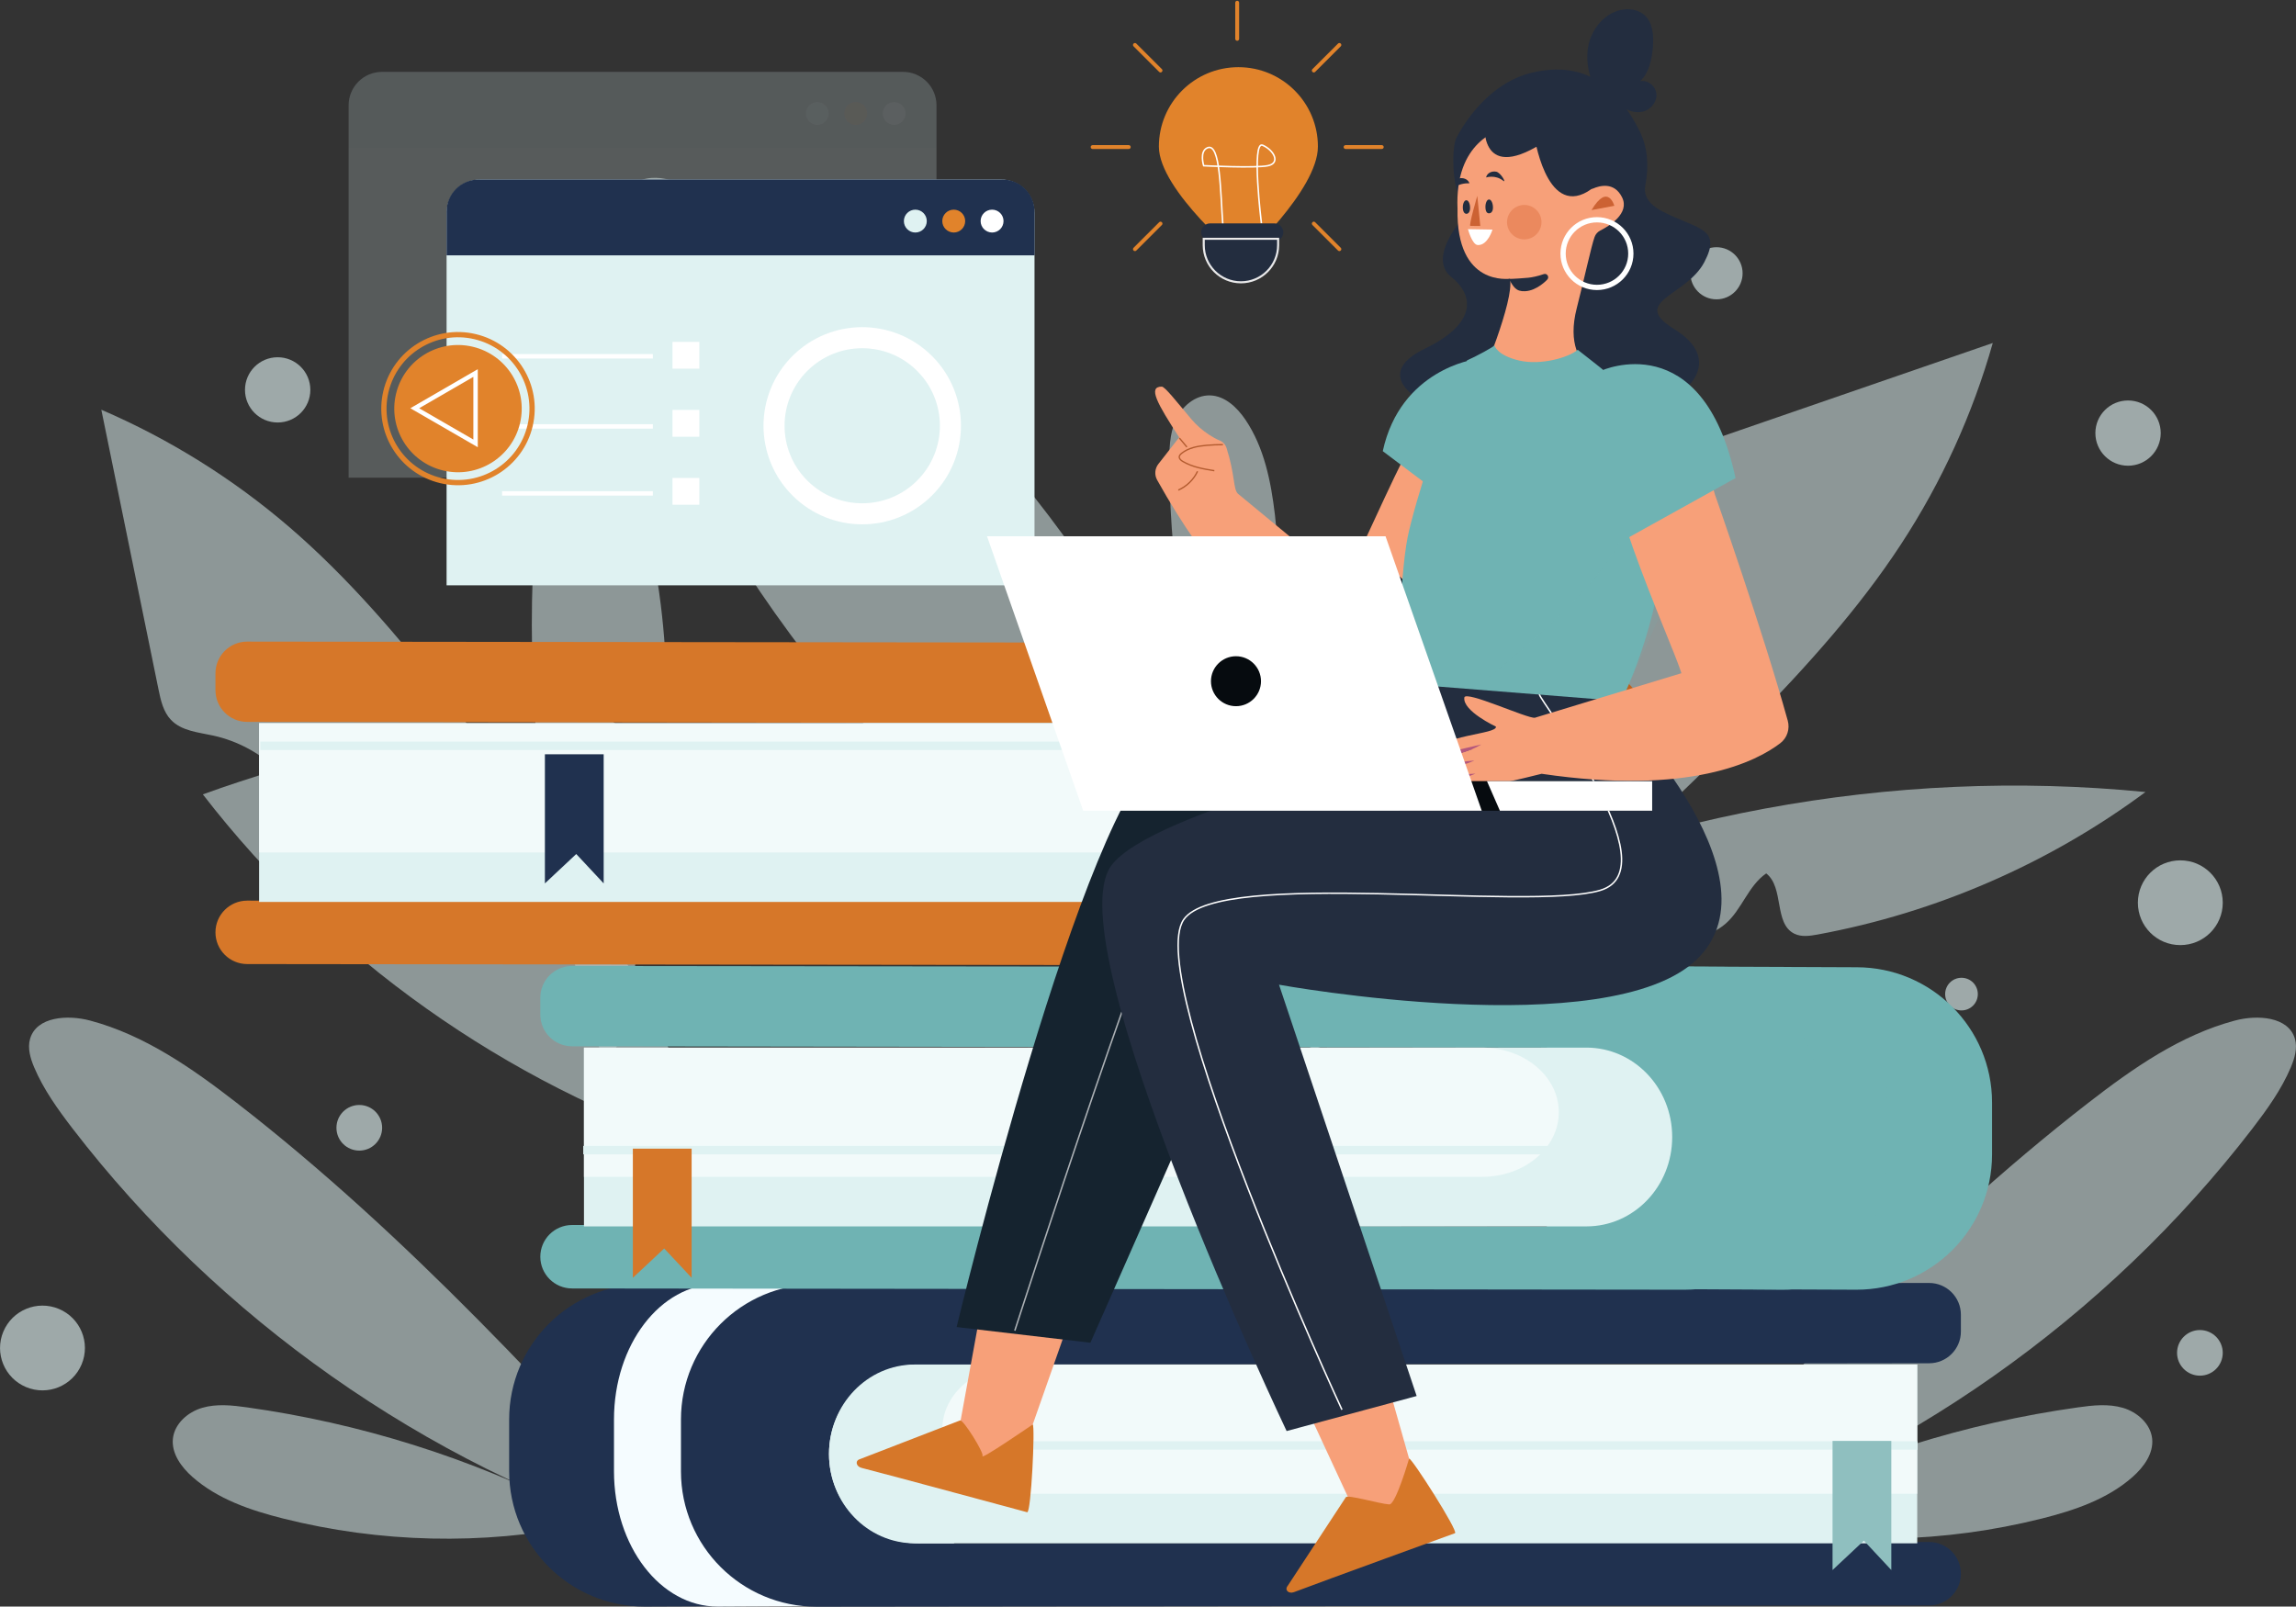 <svg width="533" height="373" viewBox="0 0 533 373" fill="none" xmlns="http://www.w3.org/2000/svg">
<rect x="0" y="0" width="533" height="373" fill="#333333" stroke="none"/>
<g clip-path="url(#clip0_202_2)">
<g opacity="0.85">
<g opacity="0.85">
<g opacity="0.85">
<path opacity="0.85" d="M310.561 240.235C319.643 193.054 343.112 148.725 377.048 114.653C379.847 120.034 382.478 125.498 384.969 131.018C388.341 126.462 390.426 120.956 390.902 115.31C391.21 111.746 391 107.819 393.253 105.038C394.877 103.04 397.451 102.103 399.9 101.265C420.808 94.054 441.715 86.842 462.609 79.631C457.935 96.15 450.742 111.942 441.338 126.308C431.486 141.388 419.297 154.804 406.73 167.717C374.011 201.398 337.206 232.982 292.83 248.396" fill="#DFF2F2"/>
</g>
<g opacity="0.85">
<path opacity="0.85" d="M325.787 215.89C378.657 189.309 439.154 178.073 498.056 183.887C475.651 200.503 449.412 211.907 421.969 216.966C420.15 217.301 418.177 217.595 416.526 216.77C411.754 214.395 414.217 206.065 410.018 202.781C405.848 205.618 404.379 211.18 400.558 214.478C396.752 217.777 391.322 218.252 386.298 218.503C369.911 219.342 353.495 219.482 337.108 218.937" fill="#DFF2F2"/>
</g>
<g opacity="0.85">
<path opacity="0.85" d="M376.964 361.82C410.858 324.478 444.962 286.912 484.832 256.013C495.16 248.005 506.159 240.319 518.796 236.951C524.016 235.553 531.251 236 532.748 241.185C533.378 243.365 532.678 245.713 531.797 247.81C529.613 252.966 526.297 257.564 522.882 262.022C488.904 306.184 441.254 339.711 388.173 356.775" fill="#DFF2F2"/>
</g>
<g opacity="0.85">
<path opacity="0.85" d="M407.205 350.36C430.73 338.425 456.241 330.417 482.369 326.756C485.839 326.267 489.436 325.875 492.794 326.854C496.153 327.832 499.246 330.557 499.61 334.037C499.96 337.461 497.664 340.605 495.075 342.897C489.24 348.054 481.599 350.654 474.028 352.554C451.525 358.214 427.749 358.759 405.022 354.133" fill="#DFF2F2"/>
</g>
<g opacity="0.85">
<path opacity="0.85" d="M162.767 361.82C128.873 324.478 94.769 286.912 54.9 256.013C44.572 248.005 33.572 240.319 20.935 236.951C15.716 235.553 8.481 236 6.983 241.185C6.353 243.365 7.053 245.713 7.935 247.81C10.118 252.966 13.434 257.564 16.849 262.022C50.827 306.184 98.478 339.711 151.558 356.775" fill="#DFF2F2"/>
</g>
<g opacity="0.85">
<path opacity="0.85" d="M132.54 350.36C109.015 338.425 83.504 330.417 57.377 326.756C53.906 326.267 50.309 325.875 46.951 326.854C43.592 327.832 40.499 330.557 40.136 334.037C39.786 337.461 42.081 340.605 44.67 342.897C50.505 348.054 58.146 350.654 65.717 352.554C88.22 358.214 111.996 358.759 134.723 354.133" fill="#DFF2F2"/>
</g>
</g>
<g opacity="0.85">
<g opacity="0.85">
<path opacity="0.85" d="M163.061 266.69C117.412 251.513 76.479 222.486 47.091 184.432C52.8 182.363 58.566 180.477 64.374 178.73C60.287 174.789 55.096 172.022 49.554 170.792C46.055 170.023 42.123 169.716 39.674 167.116C37.897 165.244 37.309 162.574 36.791 160.045C32.369 138.397 27.947 116.763 23.524 95.13C39.31 101.922 54.046 111.117 67.075 122.298C80.747 134.037 92.474 147.858 103.656 161.973C132.806 198.77 159.339 239.354 168.841 285.305" fill="#DFF2F2"/>
</g>
<g opacity="0.85">
<path opacity="0.85" d="M140.866 248.438C121.4 192.607 118.168 131.256 131.644 73.692C145.205 98.05 153.097 125.526 154.525 153.351C154.623 155.195 154.651 157.18 153.615 158.717C150.634 163.133 142.672 159.598 138.865 163.329C141.132 167.829 146.464 170.009 149.249 174.216C152.02 178.422 151.782 183.845 151.376 188.862C150.061 205.185 148.059 221.466 145.373 237.622" fill="#DFF2F2"/>
</g>
<g opacity="0.85">
<path opacity="0.85" d="M292.438 216.868C246.831 176.717 227.533 203.075 191.624 157.921C145.554 99.993 146.548 67.501 143.679 54.392C142.49 48.969 144.043 41.898 151.18 41.325C154.189 41.087 157.24 42.191 159.927 43.435C166.56 46.51 172.284 50.604 177.797 54.769C232.529 96.206 271.209 149.298 287.149 204.877" fill="#DFF2F2"/>
</g>
<g opacity="0.85">
<path opacity="0.85" d="M285.035 185.424C276.261 160.576 271.657 134.26 271.447 107.917C271.419 104.423 271.489 100.804 272.902 97.603C274.316 94.403 277.423 91.692 280.921 91.803C284.364 91.901 287.191 94.599 289.122 97.45C293.474 103.906 295.055 111.816 295.965 119.544C298.652 142.562 296.077 166.166 288.492 188.079" fill="#DFF2F2"/>
</g>
</g>
<g opacity="0.85">
<path opacity="0.85" d="M496.293 209.587C496.293 204.151 500.701 199.749 506.145 199.749C511.589 199.749 515.997 204.151 515.997 209.587C515.997 215.024 511.589 219.426 506.145 219.426C500.701 219.44 496.293 215.024 496.293 209.587Z" fill="#DFF2F2"/>
<path opacity="0.85" d="M18.949 316.764C21.049 311.752 18.683 305.988 13.663 303.89C8.644 301.793 2.872 304.156 0.772 309.169C-1.329 314.181 1.038 319.945 6.057 322.043C11.077 324.14 16.848 321.777 18.949 316.764Z" fill="#DFF2F2"/>
<path opacity="0.85" d="M505.389 314.094C505.389 311.173 507.768 308.798 510.693 308.798C513.618 308.798 515.997 311.173 515.997 314.094C515.997 317.015 513.618 319.391 510.693 319.391C507.768 319.391 505.389 317.015 505.389 314.094Z" fill="#DFF2F2"/>
<path opacity="0.85" d="M78.102 261.841C78.102 258.92 80.481 256.544 83.406 256.544C86.331 256.544 88.71 258.92 88.71 261.841C88.71 264.761 86.331 267.137 83.406 267.137C80.481 267.137 78.102 264.775 78.102 261.841Z" fill="#DFF2F2"/>
<path opacity="0.85" d="M451.553 230.802C451.553 228.705 453.247 227.014 455.346 227.014C457.445 227.014 459.138 228.705 459.138 230.802C459.138 232.898 457.445 234.589 455.346 234.589C453.247 234.589 451.553 232.884 451.553 230.802Z" fill="#DFF2F2"/>
<path opacity="0.85" d="M398.473 69.499C401.82 69.499 404.533 66.79 404.533 63.448C404.533 60.106 401.82 57.396 398.473 57.396C395.126 57.396 392.414 60.106 392.414 63.448C392.414 66.79 395.126 69.499 398.473 69.499Z" fill="#DFF2F2"/>
<path opacity="0.85" d="M494.012 108.127C498.201 108.127 501.597 104.735 501.597 100.552C501.597 96.369 498.201 92.978 494.012 92.978C489.823 92.978 486.427 96.369 486.427 100.552C486.427 104.735 489.823 108.127 494.012 108.127Z" fill="#DFF2F2"/>
<path opacity="0.85" d="M64.458 98.092C68.647 98.092 72.043 94.701 72.043 90.518C72.043 86.335 68.647 82.943 64.458 82.943C60.269 82.943 56.873 86.335 56.873 90.518C56.873 94.701 60.269 98.092 64.458 98.092Z" fill="#DFF2F2"/>
</g>
</g>
<path d="M221.487 372.706L149.683 373C132.302 373.014 118.196 358.955 118.196 341.584V329.551C118.196 312.222 132.26 298.162 149.613 298.134L221.487 297.841V372.706Z" fill="#20314F"/>
<path d="M221.487 372.706L166.602 373C153.307 373.014 142.532 358.955 142.532 341.584V329.551C142.532 312.222 153.279 298.162 166.546 298.134L221.487 297.841V372.706Z" fill="#F5FCFF"/>
<path d="M213.203 358.326C201.741 358.326 192.449 349.046 192.449 337.601V337.559C192.449 326.113 201.741 316.833 213.203 316.833L447.831 316.512C451.903 316.512 455.206 313.214 455.206 309.147V305.234C455.206 301.167 451.903 297.869 447.831 297.869L189.497 298.162C172.144 298.176 158.079 312.236 158.079 329.579V341.612C158.079 358.969 172.186 373.042 189.566 373.028L447.831 372.734C451.903 372.734 455.206 369.436 455.206 365.369C455.206 361.303 451.903 358.005 447.831 358.005L213.203 358.326Z" fill="#20314F"/>
<path d="M192.449 337.545V337.587C192.449 349.032 201.35 358.312 212.335 358.312H445.074V316.805H212.335C201.35 316.805 192.449 326.099 192.449 337.545Z" fill="#DFF2F2"/>
<path d="M218.759 331.801V331.829C218.759 340.102 226.735 346.81 236.573 346.81H445.06V316.805H236.573C226.735 316.805 218.759 323.528 218.759 331.801Z" fill="#F2FAFA"/>
<path d="M219.122 335.602H445.158" stroke="#DFF2F2" stroke-width="1.954" stroke-miterlimit="10"/>
<path d="M425.412 364.517L432.689 357.697L439.056 364.517V334.54H425.412V364.517Z" fill="#8FBFBF"/>
<path d="M359.149 299.141L430.954 299.434C448.335 299.448 462.441 285.389 462.441 268.018V255.985C462.441 238.656 448.377 224.597 431.024 224.569L359.149 224.275V299.141Z" fill="#6FB3B3"/>
<path d="M359.149 299.141L414.035 299.434C427.329 299.448 438.105 285.389 438.105 268.018V255.985C438.105 238.656 427.357 224.597 414.091 224.569L359.149 224.275V299.141Z" fill="#6FB3B3"/>
<path d="M367.434 284.746C378.895 284.746 388.187 275.467 388.187 264.021V263.979C388.187 252.533 378.895 243.254 367.434 243.254L132.806 242.918C128.733 242.918 125.431 239.62 125.431 235.553V231.64C125.431 227.573 128.733 224.275 132.806 224.275L391.14 224.569C408.493 224.583 422.557 238.642 422.557 255.985V268.018C422.557 285.375 408.451 299.448 391.07 299.434L132.806 299.141C128.733 299.141 125.431 295.842 125.431 291.776C125.431 287.709 128.733 284.411 132.806 284.411L367.434 284.746Z" fill="#6FB3B3"/>
<path d="M388.187 263.965V264.007C388.187 275.453 379.287 284.732 368.301 284.732H135.563V243.226H368.301C379.287 243.24 388.187 252.519 388.187 263.965Z" fill="#DFF2F2"/>
<path d="M361.864 258.221V258.249C361.864 266.522 353.887 273.231 344.049 273.231H135.563V243.226H344.049C353.901 243.24 361.864 249.948 361.864 258.221Z" fill="#F2FAFA"/>
<path d="M135.395 267.026H361.43" stroke="#DFF2F2" stroke-width="1.954" stroke-miterlimit="10"/>
<path d="M146.912 296.667L154.189 289.861L160.556 296.667V266.69H146.912V296.667Z" fill="#D67729"/>
<path d="M283.734 223.814L355.539 224.107C372.919 224.121 387.026 210.062 387.026 192.691V180.658C387.026 163.329 372.961 149.27 355.609 149.242L283.804 149.843L283.734 223.814Z" fill="#BC611D"/>
<path d="M283.734 223.814L339.417 224.107C352.908 224.121 363.837 210.062 363.837 192.691V180.658C363.837 163.329 352.936 149.27 339.473 149.242L283.79 149.843L283.734 223.814Z" fill="#BC611D"/>
<path d="M292.019 209.419C303.48 209.419 312.772 200.14 312.772 188.694V188.652C312.772 177.206 303.48 167.927 292.019 167.927L57.391 167.605C53.318 167.605 50.016 164.307 50.016 160.24V156.327C50.016 152.261 53.318 148.962 57.391 148.962L315.725 149.256C333.078 149.27 347.142 163.329 347.142 180.672V192.705C347.142 210.062 333.036 224.135 315.655 224.121L57.391 223.828C53.318 223.828 50.016 220.53 50.016 216.463C50.016 212.396 53.318 209.098 57.391 209.098L292.019 209.419Z" fill="#D67729"/>
<path d="M312.772 188.638V188.68C312.772 200.126 303.872 209.405 292.886 209.405H60.147V167.899H292.886C303.872 167.913 312.772 177.192 312.772 188.638Z" fill="#DFF2F2"/>
<path d="M286.449 182.894V182.922C286.449 191.196 278.472 197.904 268.634 197.904H60.147V167.899H268.634C278.486 167.913 286.449 174.621 286.449 182.894Z" fill="#F2FAFA"/>
<path d="M60.427 173.154H286.449" stroke="#DFF2F2" stroke-width="1.954" stroke-miterlimit="10"/>
<path d="M126.494 205.101L133.771 198.281L140.139 205.101V175.124H126.494V205.101Z" fill="#20314F"/>
<g opacity="0.46">
<path opacity="0.46" d="M80.915 110.908H217.401V24.443C217.401 20.152 213.917 16.686 209.634 16.686H88.696C84.4 16.686 80.929 20.166 80.929 24.443V110.908H80.915Z" fill="#DFF2F2"/>
<g opacity="0.46">
<g opacity="0.46">
<g opacity="0.46">
<path opacity="0.46" d="M80.915 24.163C80.915 20.041 84.26 16.686 88.402 16.686H209.928C214.056 16.686 217.415 20.027 217.415 24.163V34.295H80.915V24.163Z" fill="#20314F"/>
</g>
</g>
<g opacity="0.46">
<path opacity="0.46" d="M204.904 26.343C204.904 24.876 206.094 23.688 207.563 23.688C209.033 23.688 210.222 24.876 210.222 26.343C210.222 27.811 209.033 28.999 207.563 28.999C206.094 28.999 204.904 27.797 204.904 26.343Z" fill="white"/>
<path opacity="0.46" d="M195.99 26.343C195.99 24.876 197.179 23.688 198.649 23.688C200.118 23.688 201.308 24.876 201.308 26.343C201.308 27.811 200.118 28.999 198.649 28.999C197.179 28.985 195.99 27.797 195.99 26.343Z" fill="#E1832B"/>
<path opacity="0.46" d="M189.734 28.999C191.203 28.999 192.393 27.81 192.393 26.343C192.393 24.877 191.203 23.688 189.734 23.688C188.266 23.688 187.075 24.877 187.075 26.343C187.075 27.81 188.266 28.999 189.734 28.999Z" fill="#DFF2F2"/>
</g>
</g>
</g>
<path d="M103.67 135.896H240.156V49.431C240.156 45.14 236.671 41.674 232.389 41.674H111.436C107.14 41.674 103.67 45.154 103.67 49.431V135.896Z" fill="#DFF2F2"/>
<path d="M103.67 49.151C103.67 45.028 107.014 41.674 111.157 41.674H232.683C236.811 41.674 240.17 45.014 240.17 49.151V59.283H103.67V49.151Z" fill="#20314F"/>
<path d="M227.645 51.331C227.645 49.864 228.834 48.676 230.304 48.676C231.773 48.676 232.963 49.864 232.963 51.331C232.963 52.799 231.773 53.986 230.304 53.986C228.834 53.972 227.645 52.785 227.645 51.331Z" fill="white"/>
<path d="M218.745 51.331C218.745 49.864 219.934 48.676 221.403 48.676C222.873 48.676 224.062 49.864 224.062 51.331C224.062 52.799 222.873 53.986 221.403 53.986C219.92 53.972 218.745 52.785 218.745 51.331Z" fill="#E1832B"/>
<path d="M212.489 53.986C213.958 53.986 215.148 52.798 215.148 51.331C215.148 49.865 213.958 48.676 212.489 48.676C211.021 48.676 209.83 49.865 209.83 51.331C209.83 52.798 211.021 53.986 212.489 53.986Z" fill="#DFF2F2"/>
<path d="M214.637 113.305C222.633 105.32 222.633 92.375 214.637 84.39C206.642 76.406 193.679 76.406 185.683 84.39C177.688 92.375 177.688 105.32 185.683 113.305C193.679 121.289 206.642 121.289 214.637 113.305Z" stroke="white" stroke-width="4.888" stroke-miterlimit="10"/>
<path d="M156.118 85.591H162.345V79.372H156.118V85.591Z" fill="white"/>
<path d="M156.118 101.395H162.345V95.176H156.118V101.395Z" fill="white"/>
<path d="M156.118 117.185H162.345V110.966H156.118V117.185Z" fill="white"/>
<path d="M151.558 82.72H116.558" stroke="white" stroke-width="1.03" stroke-miterlimit="10"/>
<path d="M151.558 99.001H116.558" stroke="white" stroke-width="1.03" stroke-miterlimit="10"/>
<path d="M151.558 114.555H116.558" stroke="white" stroke-width="1.03" stroke-miterlimit="10"/>
<path d="M120.716 98.267C122.594 90.328 117.67 82.372 109.72 80.497C101.77 78.622 93.803 83.539 91.925 91.478C90.048 99.418 94.971 107.374 102.922 109.249C110.872 111.124 118.839 106.207 120.716 98.267Z" fill="#E1832B"/>
<path d="M123.059 98.82C125.242 89.588 119.517 80.338 110.273 78.158C101.029 75.978 91.766 81.694 89.583 90.926C87.4 100.158 93.124 109.408 102.369 111.588C111.613 113.768 120.876 108.051 123.059 98.82Z" stroke="#E1832B" stroke-width="1.222" stroke-miterlimit="10"/>
<path d="M110.401 102.942V86.605L96.281 94.78L110.401 102.942Z" stroke="white" stroke-width="1.03" stroke-miterlimit="10"/>
<path d="M269.026 34.03C269.026 23.856 277.283 15.596 287.484 15.596C297.672 15.596 305.943 23.842 305.943 34.03C305.943 44.204 288.38 60.191 288.38 60.191C288.38 60.191 269.026 44.204 269.026 34.03Z" fill="#E1832B"/>
<path d="M292.83 51.862C292.83 51.862 290.451 32.534 293.124 33.722C295.797 34.91 297.294 37.887 294.314 38.474C291.333 39.075 279.424 38.474 279.424 38.474C279.424 38.474 278.36 35.092 280.319 34.309C283.3 33.121 283.3 44.413 283.888 52.449" stroke="white" stroke-width="0.351" stroke-miterlimit="10"/>
<path d="M280.935 56.027H295.825C296.973 56.027 297.91 55.09 297.91 53.945C297.91 52.799 296.973 51.862 295.825 51.862H280.935C279.788 51.862 278.85 52.799 278.85 53.945C278.85 55.09 279.774 56.027 280.935 56.027Z" fill="#232D3F"/>
<path d="M288.072 65.544C292.844 65.544 296.707 61.687 296.707 56.921V55.44H279.438V56.921C279.438 61.673 283.3 65.544 288.072 65.544Z" fill="#232D3F" stroke="#E9E9EA" stroke-width="0.48" stroke-miterlimit="10"/>
<path d="M320.763 34.142H312.366" stroke="#E1832B" stroke-width="0.901" stroke-miterlimit="10" stroke-linecap="round"/>
<path d="M262.029 34.142H253.646" stroke="#E1832B" stroke-width="0.901" stroke-miterlimit="10" stroke-linecap="round"/>
<path d="M310.925 10.44L304.991 16.365" stroke="#E1832B" stroke-width="0.901" stroke-miterlimit="10" stroke-linecap="round"/>
<path d="M269.404 51.918L263.47 57.844" stroke="#E1832B" stroke-width="0.901" stroke-miterlimit="10" stroke-linecap="round"/>
<path d="M287.204 0.629V9.014" stroke="#E1832B" stroke-width="0.901" stroke-miterlimit="10" stroke-linecap="round"/>
<path d="M263.47 10.44L269.404 16.365" stroke="#E1832B" stroke-width="0.901" stroke-miterlimit="10" stroke-linecap="round"/>
<path d="M304.991 51.918L310.925 57.844" stroke="#E1832B" stroke-width="0.901" stroke-miterlimit="10" stroke-linecap="round"/>
<path d="M340.439 49.64C340.439 49.64 331.007 59.549 336.87 64.272C342.748 69.01 342.174 75.439 330.811 80.931C319.433 86.423 328.348 91.915 328.348 91.915L392.232 89.26C392.232 89.26 399.061 82.817 388.635 76.389C378.209 69.946 391.476 68.814 395.646 60.862C399.816 52.91 394.135 53.288 385.976 49.123C382.24 47.209 381.568 44.944 381.946 43.058C382.785 38.767 382.576 34.323 380.616 30.424C376.082 21.424 368.903 13.542 355.259 16.966C347.996 18.783 341.908 24.918 338.172 31.836C336.814 34.365 337.276 43.561 338.899 45.881L340.803 50.087" fill="#232D3F"/>
<path d="M369.001 43.379C369.113 43.743 369.491 43.924 369.827 43.771C371.226 43.156 374.697 42.093 376.544 45.797C378.419 49.542 373.535 52.491 371.464 53.539C370.862 53.847 370.401 54.378 370.163 55.049C369.421 57.089 367.756 64.831 366.034 71.539C361.808 88.044 376.978 89.022 376.978 89.022C376.978 89.022 360.269 139.375 348.024 139.529C342.426 139.599 346.106 89.344 343.546 88.715C343.546 88.715 351.606 69.765 350.529 64.734C350.501 64.622 337.99 66.76 338.354 48.48C337.668 32.87 347.814 29.991 350.417 29.39C352.586 28.873 363.151 25.463 369.001 43.379Z" fill="#F7A079"/>
<path d="M350.249 64.761C350.249 64.761 351.564 64.761 354.783 64.482C355.539 64.412 356.994 64.132 358.365 63.643C359.135 63.364 359.751 64.328 359.177 64.915C359.177 64.915 356.868 67.473 354.041 67.612C351.844 67.71 351.382 66.592 350.249 64.761Z" fill="#232D3F"/>
<path d="M374.753 47.782C374.753 47.782 373.269 42.387 369.463 48.774L374.753 47.782Z" fill="#CC6233"/>
<path d="M352.348 47.879C350.305 48.704 349.311 51.038 350.137 53.078C350.962 55.118 353.299 56.111 355.343 55.286C357.386 54.462 358.379 52.128 357.554 50.087C356.728 48.033 354.391 47.041 352.348 47.879Z" fill="#EB895E"/>
<path d="M342.944 45.462L343.643 52.463L341.334 52.449C340.901 52.435 342.944 45.462 342.944 45.462Z" fill="#CC6233"/>
<path d="M348.989 41.982C349.745 42.583 348.429 40.081 347.324 39.858C346.218 39.648 345.169 40.249 344.987 41.199C344.973 41.213 347.086 40.472 348.989 41.982Z" fill="#232D3F"/>
<path d="M338.592 41.451C339.669 41.129 340.845 41.632 341.124 42.569C341.124 42.569 339.795 42.415 338.284 43.1" fill="#232D3F"/>
<path d="M346.582 48.089C346.61 49.081 346.162 49.514 345.673 49.528C345.197 49.542 344.861 49.123 344.833 48.131C344.805 47.139 345.183 46.328 345.659 46.314C346.148 46.3 346.554 47.097 346.582 48.089Z" fill="#232D3F"/>
<path d="M341.264 48.187C341.292 49.137 340.901 49.626 340.439 49.64C339.977 49.654 339.613 49.179 339.585 48.229C339.557 47.278 339.921 46.496 340.383 46.496C340.859 46.468 341.25 47.236 341.264 48.187Z" fill="#232D3F"/>
<path d="M340.775 53.204C340.775 53.204 341.74 56.837 343.056 56.893C345.393 57.005 346.47 53.302 346.47 53.302L340.775 53.204Z" fill="white"/>
<path d="M344.651 29.446C344.651 29.446 343.671 43.966 360.954 31.249C360.954 31.235 355.273 12.787 344.651 29.446Z" fill="#232D3F"/>
<path d="M356.126 31.235C356.126 31.235 358.785 50.255 368.539 44.483C378.307 38.712 369.673 24.135 356.126 31.235Z" fill="#232D3F"/>
<path d="M311.96 134.917C316.718 128.461 333.973 81.923 343.574 83.376C363.291 89.148 350.935 112.697 350.935 112.697C350.935 112.697 338.34 149.256 319.979 164.405C319.979 164.405 291.809 153.155 268.62 111.439C267.962 110.265 268.074 108.797 268.9 107.735C269.978 106.338 271.657 104.186 273.742 101.544C268.62 93.662 266.423 89.763 269.684 89.763C270.397 89.707 273.252 93.397 276.569 97.324C277.744 98.707 279.116 99.909 280.627 100.901C281.425 101.419 282.321 101.95 283.118 102.257C283.902 102.565 284.49 103.249 284.742 104.046C286.757 110.405 286.239 113.465 287.358 114.611L311.96 134.917Z" fill="#F7A079"/>
<path d="M283.902 103.235C282.642 103.235 281.397 103.277 280.137 103.389C278.066 103.571 275.911 103.948 274.288 105.262C274.036 105.471 273.77 105.737 273.756 106.058C273.728 106.52 274.148 106.883 274.554 107.12C276.765 108.434 279.368 108.881 281.901 109.287" stroke="#B35B2F" stroke-width="0.305" stroke-miterlimit="10"/>
<path d="M273.784 101.698C274.372 102.397 274.946 103.096 275.533 103.794" stroke="#B35B2F" stroke-width="0.305" stroke-miterlimit="10"/>
<path d="M277.996 109.426C277.101 111.355 275.477 112.934 273.532 113.787" stroke="#B35B2F" stroke-width="0.305" stroke-miterlimit="10"/>
<path d="M342.454 83.418C342.454 83.418 325.129 85.71 321.001 104.745L335.499 115.673L342.454 83.418Z" fill="#6FB3B3"/>
<path d="M315.767 125.121L312.912 131.116L332.532 150.723L336.646 145.021L315.767 125.121Z" fill="#15232F"/>
<path d="M372.122 85.836C372.122 85.836 367.868 82.44 366.258 81.21C364.173 83.013 357.666 84.872 352.698 83.712C347.394 82.482 346.918 80.162 346.918 80.162C347.016 80.414 342.37 82.901 340.565 83.67C335.835 93.285 328.348 116.931 326.78 124.687C324.849 134.302 324.401 159.178 324.401 162.952L376.376 162.644C376.376 162.644 385.081 146.125 386.648 123.541C376.558 129.9 368.091 114.43 372.122 85.836Z" fill="#6FB3B3"/>
<g opacity="0.36">
<path opacity="0.36" d="M338.55 162.728C338.55 162.728 376.684 134.205 377.174 121.501L385.528 142.352L376.852 161.945L338.55 162.728Z" fill="#6FB3B3"/>
</g>
<path d="M247.167 309.594L238.546 334.121C238.546 334.121 219.402 345.762 217.107 338.928C214.812 332.108 222.901 330.347 222.901 330.347L227.673 304.158L247.167 309.594Z" fill="#F7A079"/>
<path d="M222.859 329.788L199.656 338.761C198.453 339.082 198.691 340.466 200.006 340.801C207.605 342.744 237.637 350.905 238.448 351.101C239.372 351.324 240.338 330.99 239.736 330.725C239.736 330.725 227.295 339.278 228.079 338.02C228.485 337.349 223.601 329.467 222.859 329.788Z" fill="#D67729"/>
<path d="M296.189 214.185L253.128 311.746L222.075 308.099C222.075 308.099 251.435 186.053 270.243 174.104C283.636 165.607 357.512 179.037 357.512 179.037L296.189 214.185Z" fill="#15232F"/>
<path opacity="0.65" d="M315.333 201.495C315.333 201.495 283.258 188.429 276.933 194.326C270.607 200.224 235.58 308.937 235.58 308.937" stroke="white" stroke-width="0.34" stroke-miterlimit="10"/>
<path d="M320.973 317.015L328.068 342.017C328.068 342.017 319.125 362.533 313.318 358.284C307.51 354.022 313.094 347.942 313.094 347.942L301.898 323.793L320.973 317.015Z" fill="#F7A079"/>
<path d="M312.422 347.621L298.932 368.179C298.134 369.129 299.128 370.121 300.401 369.646C307.734 366.865 336.982 356.258 337.766 355.964C338.662 355.615 327.746 338.509 327.116 338.635C327.116 338.635 324.01 349.382 322.512 349.284C320.245 349.144 312.842 346.936 312.422 347.621Z" fill="#D67729"/>
<path d="M373.423 162.546C373.423 162.546 414.357 202.921 393.925 222.724C373.493 242.527 296.917 228.621 296.917 228.621L328.865 324.115L298.68 332.248C298.68 332.248 244.9 219.104 257.929 201.034C267.193 188.177 331.203 173.699 331.203 173.699L332.714 159.304L373.423 162.546Z" fill="#232D3F"/>
<path d="M357.358 161.205C357.218 162.463 388.173 201.761 371.492 206.708C354.811 211.669 283.09 201.579 274.806 213.486C265.219 227.266 311.527 327.301 311.527 327.301" stroke="white" stroke-width="0.34" stroke-miterlimit="10"/>
<path d="M371.982 23.926C369.631 20.138 367.993 15.68 368.609 11.264C369.225 6.848 372.626 2.641 377.076 2.18C378.727 2.012 380.476 2.39 381.722 3.48C383.751 5.255 383.919 8.315 383.695 10.998C383.457 13.85 382.827 16.896 380.742 18.867C382.534 18.447 384.409 20.041 384.535 21.871C384.661 23.702 383.219 25.421 381.442 25.896C379.665 26.371 377.719 25.729 376.348 24.499" fill="#232D3F"/>
<path d="M370.722 66.732C375.066 66.732 378.587 63.215 378.587 58.878C378.587 54.54 375.066 51.024 370.722 51.024C366.379 51.024 362.858 54.54 362.858 58.878C362.858 63.215 366.379 66.732 370.722 66.732Z" stroke="white" stroke-width="1.222" stroke-miterlimit="10"/>
<path d="M332.42 183.635C332.882 186.039 357.876 179.652 357.876 179.652C392.413 184.739 407.821 176.745 413.293 172.539C414.888 171.309 415.546 169.241 415.014 167.312C409.221 146.391 398.095 114.779 398.095 114.779C398.095 114.779 391.154 86.311 374.739 98.665C367.84 105.499 387.991 148.627 390.328 156.299L356.308 166.641C354.573 166.879 340.173 160.212 339.935 161.945C339.501 165.076 347.268 168.695 347.268 168.695C347.632 170.526 334.701 170.428 330.741 175.39C330.741 175.39 328.194 177.095 341.908 173.908C341.908 173.908 330.097 177.416 330.111 179.205C330.111 179.652 331.314 179.666 330.937 179.89C329.187 180.91 330.685 182.349 334.141 181.525C333.26 182.028 332.42 183.635 332.42 183.635Z" fill="#F7A079"/>
<path d="M330.475 179.764C332.224 178.618 334.239 178.017 336.212 177.514C338.214 177.039 340.215 176.703 342.286 176.578C340.397 177.43 338.41 177.947 336.436 178.436C334.449 178.911 332.49 179.317 330.475 179.764Z" fill="#B3577C"/>
<path d="M332.308 183.859C332.364 182.852 333.218 182 334.071 181.539C334.939 181.022 335.863 180.7 336.8 180.435C338.675 179.932 340.565 179.694 342.51 179.61C340.733 180.421 338.857 180.84 337.052 181.357C336.143 181.595 335.261 181.874 334.407 182.21C333.568 182.545 332.756 182.978 332.308 183.859Z" fill="#B3577C"/>
<path d="M330.377 175.739C332.672 175.264 334.911 174.873 337.15 174.383C339.389 173.922 341.6 173.335 343.881 172.846C341.866 174.048 339.627 174.817 337.346 175.32C335.065 175.795 332.714 176.019 330.377 175.739Z" fill="#B3577C"/>
<path d="M371.758 86.046C371.758 86.046 395.212 75.355 402.895 110.992L376.306 125.763C376.32 125.75 354.195 89.987 371.758 86.046Z" fill="#6FB3B3"/>
<path d="M324.831 188.225H383.537V181.349H324.831V188.225Z" fill="#060B0F"/>
<path d="M383.541 181.357H345.183L348.192 188.233H383.541V181.357Z" fill="white"/>
<path d="M251.463 188.233H343.979L321.644 124.506H229.128L251.463 188.233Z" fill="white"/>
<path d="M281.117 158.158C281.117 154.958 283.72 152.358 286.925 152.358C290.129 152.358 292.732 154.958 292.732 158.158C292.732 161.358 290.129 163.958 286.925 163.958C283.706 163.958 281.117 161.358 281.117 158.158Z" fill="#060B0F"/>
</g>
<defs>
<clipPath id="clip0_202_2">
<rect width="533" height="373" fill="white"/>
</clipPath>
</defs>
</svg>
